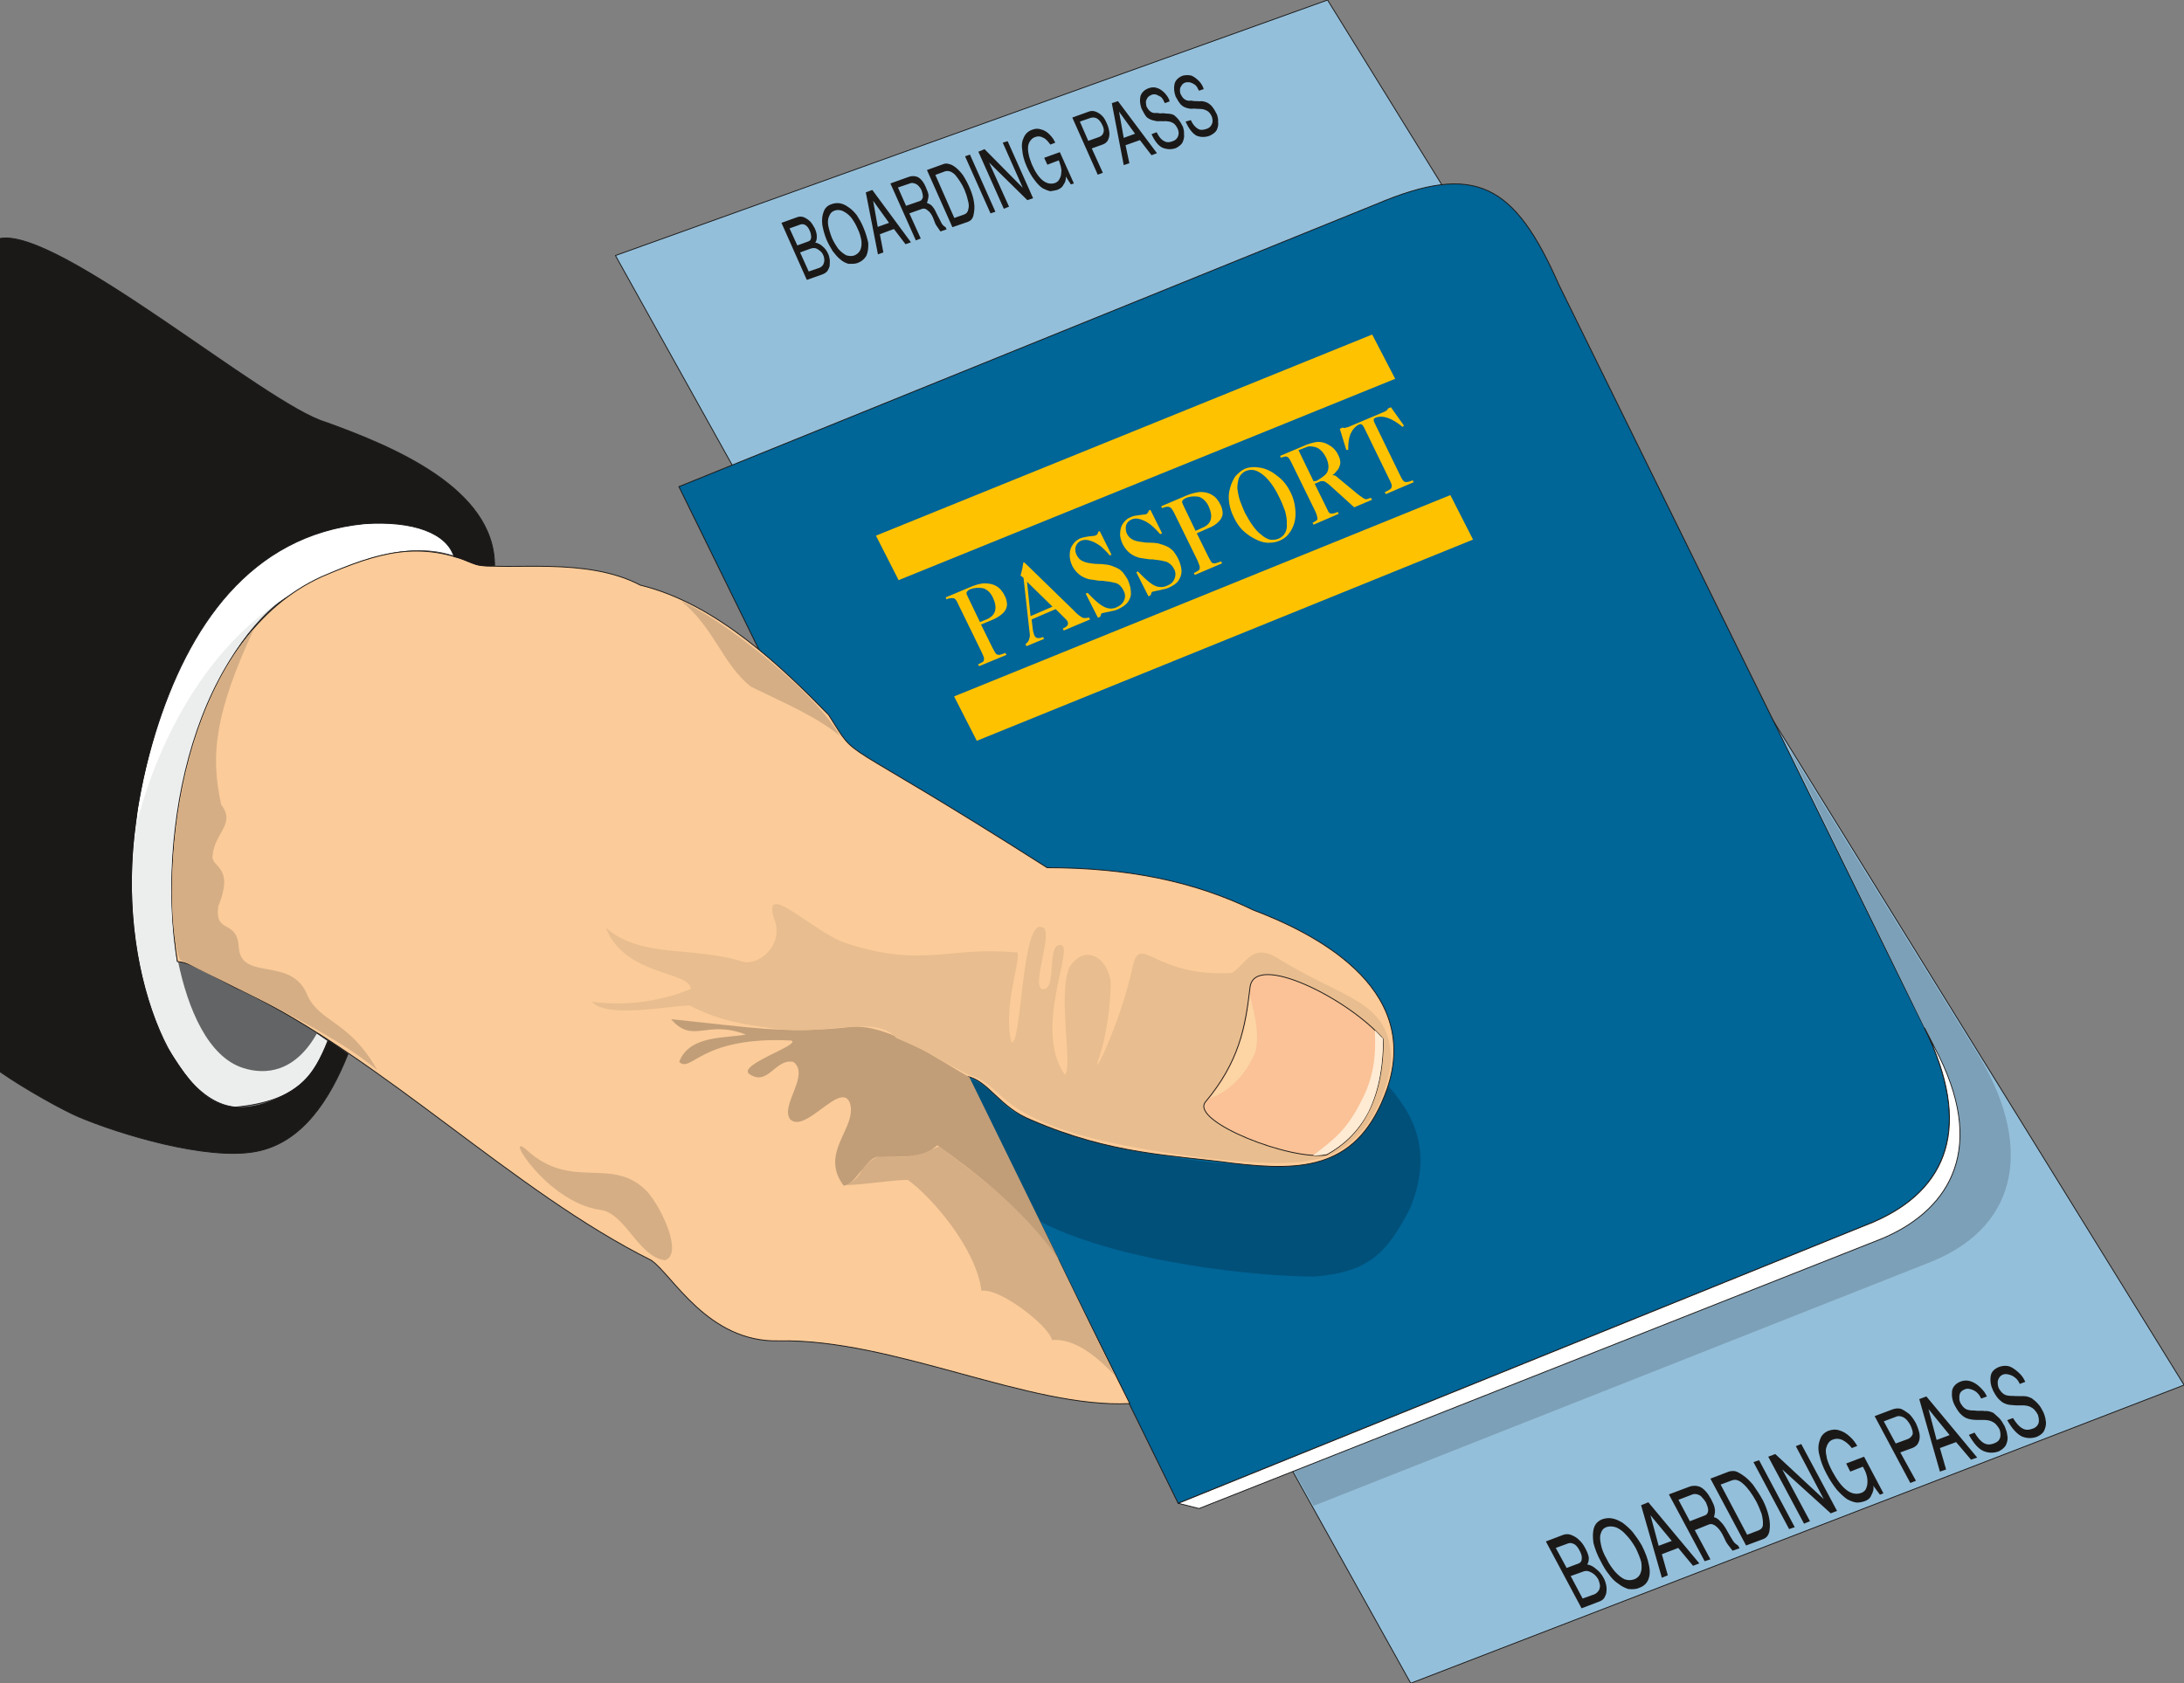 <svg xmlns="http://www.w3.org/2000/svg" xml:space="preserve" width="775.106" height="597.506" fill-rule="evenodd" stroke-linejoin="round" stroke-width="28.222" preserveAspectRatio="xMidYMid" version="1.2" viewBox="0 0 20508 15809"><rect x="0" y="0" width="20508" height="15809" fill="#808080" stroke="none"/><defs class="ClipPathGroup"><clipPath id="a" clipPathUnits="userSpaceOnUse"><path d="M0 0h20508v15809H0z"/></clipPath></defs><g class="SlideGroup"><g class="Slide" clip-path="url(#a)"><g class="Page"><g class="com.sun.star.drawing.PolyPolygonShape"><path fill="none" d="M5773-5h14743v15821H5773z" class="BoundingBox"/><path fill="#94BFDA" d="M5779 2400 12466 0l8043 13009-7262 2801L5779 2400Z"/><path fill="none" stroke="#1B1918" stroke-linejoin="miter" stroke-width="8" d="M5779 2400 12466 0l8043 13009-7262 2801L5779 2400Z"/></g><g class="com.sun.star.drawing.ClosedBezierShape"><path fill="none" d="M1230 4907h3045v5497H1230z" class="BoundingBox"/><path fill="#ECEDED" d="M2730 5582c225-132 964-561 1536-361-143-362-839-382-1362-183-664 257-1339 961-1609 2556-245 1362 282 2749 915 2805 585-56 742-295 869-625-246-175-585-363-900-516-190-94-368-195-513-231-221-1426 305-2967 1064-3445Z"/><path fill="none" stroke="#1B1918" stroke-linejoin="miter" stroke-width="8" d="M2730 5582c225-132 964-561 1536-361-143-362-839-382-1362-183-664 257-1339 961-1609 2556-245 1362 282 2749 915 2805 585-56 742-295 869-625-246-175-585-363-900-516-190-94-368-195-513-231-221-1426 305-2967 1064-3445Z"/></g><g class="com.sun.star.drawing.ClosedBezierShape"><path fill="none" d="M1285 4912h2983v2801H1285z" class="BoundingBox"/><path fill="#FFF" d="M2731 5582c223-132 964-561 1535-361-142-362-839-382-1362-183-663 257-1340 961-1609 2557-60 592 114-1217 1436-2013Z"/></g><g class="com.sun.star.drawing.ClosedBezierShape"><path fill="none" d="M1671 9025h1310v1037H1671z" class="BoundingBox"/><path fill="#636465" d="M1671 9025c93 454 284 902 612 1006 206 66 488 46 697-332-513-299-1025-591-1309-674Z"/></g><g class="com.sun.star.drawing.ClosedBezierShape"><path fill="none" d="M6369 1723h11941v12403H6369z" class="BoundingBox"/><path fill="#006597" d="m17592 11478-6529 2642-4688-9549 6549-2654c932-395 1298-188 1714 757l3434 6983c452 922 221 1517-480 1821Z"/><path fill="none" stroke="#1B1918" stroke-linejoin="miter" stroke-width="8" d="m17592 11478-6529 2642-4688-9549 6549-2654c932-395 1298-188 1714 757l3434 6983c452 922 221 1517-480 1821Z"/></g><g class="com.sun.star.drawing.ClosedBezierShape"><path fill="none" d="M12149 7028h6734v7117h-6734z" class="BoundingBox"/><path fill="#7CA0B7" d="m12149 13819 5590-2211c703-340 896-1006 368-1882l-1312-2698 1764 2850c518 834 434 1618-414 1969l-5811 2297-185-325Z"/></g><g class="com.sun.star.drawing.ClosedBezierShape"><path fill="none" d="M8880 3824h4396v2434H8880z" class="BoundingBox"/><path fill="#FEC200" d="M9004 5688c-13-28-23-49-31-57-10-10-17-15-30-12-13-3-33 0-56 10l-7-18 236-99c43-18 84-30 122-33 45 0 81 5 116 25 33 18 61 51 82 94 15 28 20 62 20 85-2 26-15 54-38 76-23 23-56 44-102 64l-104 43 109 221c13 26 23 43 31 53 8 8 20 11 33 11 10-3 30-8 56-18l10 18-257 106-10-17c23-11 38-18 49-26 7-10 7-20 7-33-2-13-13-33-25-61l-211-432Zm0 0Zm89-72 109 227 61-25c86-36 107-104 61-204-23-49-56-79-94-89-38-8-81-5-122 10-15 8-23 15-25 20-5 0-8 10-8 21 3 7 8 20 18 40Zm0 0Zm518-188c-13-12-23-20-28-20 8-31 13-53 18-74 2-10 2-20 5-30 2-13 2-21 5-21 5-2 13 3 20 11l452 440c28 31 51 48 67 58 17 16 45 16 76 8l10 18-247 104-10-18c23-10 36-20 43-28 8-10 8-23 3-38-5-10-15-20-30-35l-82-82-226 97 13 107c5 22 10 35 13 43 12 28 38 33 81 15l10 18-165 68-10-17c18-18 33-31 35-51 8-18 8-43 3-69l-56-504Zm0 0Zm272 270-239-234 33 323 206-89Zm0 0Zm538-481c-23-28-53-58-84-86-30-20-60-41-96-51-31-12-61-12-89-2-23 10-41 28-51 56-7 25-5 53 10 81 13 25 31 46 61 58 28 13 64 18 112 23 46 0 81 3 114 8s61 18 84 28c26 10 43 25 61 43 15 20 31 41 46 68 20 46 30 84 30 120 3 38-10 66-30 95-18 23-51 46-94 66-18 8-36 13-53 15-16 5-38 8-61 13-18 5-31 7-33 7-8 3-11 16-16 33l-22 11-115-227 18-8c43 46 81 82 112 105 33 25 63 38 86 41 28 5 51 0 74-10 35-16 58-36 71-67s10-59-5-89c-18-36-41-61-71-71-33-8-66-16-102-18-8-3-28-5-63-5-36-5-61-11-87-13-71-18-124-58-160-127-18-38-25-76-23-107 0-38 11-68 28-91 16-26 41-46 69-59 20-7 38-12 58-15 21-5 38-5 56-7 21-3 28-3 31-6 15-5 23-15 25-35l15-5 110 221-16 7Zm0 0Zm473-200c-23-28-54-59-84-84-28-23-61-43-94-53-33-13-64-13-92 0-22 10-40 25-50 53-5 25-5 56 10 84 13 25 33 43 61 56 28 12 66 17 114 23 43 0 81 2 114 7 31 8 59 18 82 28 25 10 43 28 61 43 15 21 30 41 45 69 22 46 32 84 34 119 0 38-12 66-31 94-18 26-53 48-94 66-20 8-38 13-56 15-15 6-38 8-58 13-21 5-31 8-36 8-8 5-10 15-15 33l-21 10-114-226 15-8c44 46 82 82 115 107 30 23 61 38 84 38 28 5 50 0 73-10 38-15 61-36 71-66 13-28 13-59-2-89-18-36-43-58-74-71-30-8-63-15-101-18-8-2-28-5-61-5-36-5-64-10-87-13-71-18-124-58-160-127-18-38-28-73-25-106 2-38 10-69 28-92 18-25 40-46 68-56 21-10 38-15 59-17 20-3 40-6 58-8 18-3 28-3 28-3 15-7 23-17 28-35l15-8 110 221-18 8Zm0 0Zm137-188c-13-28-26-46-33-56-10-8-18-13-31-13-12-2-33 3-55 13l-8-18 237-101c43-18 84-28 125-33 43 0 78 5 114 27 33 18 61 51 81 94 15 28 20 59 20 84-2 26-15 51-38 74-23 25-56 46-101 63l-104 46 109 221c13 26 23 41 30 53 8 6 21 11 33 8 10-2 31-8 56-18l10 18-256 109-10-17c23-11 38-21 48-28 8-8 8-18 8-33-3-11-11-33-23-61l-212-432Zm0 0Zm87-69 109 226 61-28c87-35 107-101 61-203-22-48-56-76-91-89-41-7-84-5-125 13-12 5-22 13-25 18-5 2-8 12-8 20 3 10 8 23 18 43Zm0 0Zm897-84c-33-71-71-129-107-170-35-40-73-68-106-82-36-15-72-13-105 0-28 14-50 34-63 64-10 31-15 64-15 99 5 39 12 77 25 117 15 38 28 74 46 112 23 43 48 86 71 117 25 36 53 69 79 86 28 26 55 41 83 49 28 5 56 2 82-8 28-13 50-31 61-53 15-23 20-54 17-89 3-33-5-74-15-115-15-40-30-81-53-127Zm0 0Zm-429 183c-23-45-38-91-44-139-7-49-5-92 8-133 10-43 28-78 48-111 26-28 54-55 89-72 43-18 94-21 150-11 56 11 107 36 158 78 53 38 94 91 127 160 22 45 35 94 40 142 5 46 5 91-7 135-11 38-28 76-54 106-20 28-48 48-84 64-33 15-68 20-114 20-41-2-79-15-119-36-41-20-79-48-115-81-35-35-61-76-83-122Zm0 0Zm543-509c-10-23-20-38-28-48-7-8-15-13-28-15-10 2-25 5-45 12l-8-17 218-92c41-20 82-30 120-38 43-5 84 5 117 26 35 17 71 50 94 101 15 31 20 59 15 84-8 25-15 46-33 61-13 19-26 31-38 37v2c10 0 17 3 28 5 7 8 17 13 33 28l175 145c25 20 43 30 56 40 7 6 18 8 28 8 7-2 20-8 40-13l11 18-168 71-224-203c-17-15-30-25-43-33-10-8-20-10-23-10-10 0-17 0-28 2l-12 6-41 17 104 211c13 26 21 43 26 53 7 13 17 16 30 16 10 0 31-3 56-16l10 18-236 102-10-18c20-8 30-18 38-23 7-2 10-12 7-25-2-13-7-33-20-61l-221-451Zm0 0Zm64-122 142 293c8-2 15-5 23-2 48-28 81-51 99-74 25-39 23-87-5-148-18-33-36-58-54-71-17-18-40-26-66-31-15-2-33-5-53 0-18 8-48 18-86 33Zm0 0Zm617-210c-8-16-15-26-20-28-8-8-16-8-28-3-38 18-61 48-82 91-17 46-20 94-20 148h-18l-61-198 28-13 5 3s3 2 8 2c2 0 8 0 10-2 8-3 15-3 25-6l341-144c23-10 35-23 35-31l28-12 122 172-12 13c-102-84-188-114-257-86-10 5-15 10-15 15 0 7 0 15 7 30l242 497c15 33 30 55 40 58 16 8 41 3 77-13l10 18-262 112-10-18c23-10 38-20 51-28 10-5 10-15 15-25 0-16-5-31-15-51l-244-501Z"/></g><g class="com.sun.star.drawing.PolyPolygonShape"><path fill="none" d="M8225 3142h5608v3817H8225z" class="BoundingBox"/><path fill="#FEC200" d="m9172 6958 4660-1890-213-418-4660 1891 213 417Zm0 0Zm-734-1509 4663-1891-216-416-4660 1889 213 418Z"/></g><g class="com.sun.star.drawing.ClosedBezierShape"><path fill="none" d="M7338 705h4103v1926H7338z" class="BoundingBox"/><path fill="#1B1918" d="m7576 2629-238-536 142-51c23-10 45-10 68-2 23 10 41 23 61 41 18 21 31 43 43 66 11 26 18 50 18 73s-2 43-15 58c25 5 48 16 69 36 25 20 40 43 53 71 8 18 13 38 15 58 0 21 0 39-2 59-5 15-13 33-23 46-13 15-28 23-49 31l-142 50Zm0 0Zm18-79 99-34c15-5 28-17 36-29 7-13 10-26 12-41-2-15-2-33-10-48-7-18-18-31-30-41-13-10-26-19-38-24-18-5-36-3-51 2l-99 36 81 179Zm0 0Zm-107-245 99-36c18-5 28-15 31-38 0-18-3-41-13-63-10-23-20-39-38-52-15-10-33-14-51-7l-101 36 73 160Zm0 0Zm275-52c-21-51-33-98-41-144-5-48 0-90 15-125 13-33 36-54 71-66 26-10 56-13 82-8 28 5 53 18 78 36 28 17 54 45 77 73 22 34 43 69 61 112 25 56 38 107 48 150 2 48-3 89-18 122-18 30-43 52-81 67-28 10-56 8-87 8-28-8-53-21-76-41-25-20-48-47-71-77-20-31-41-69-58-107Zm0 0Zm50-18c18 41 41 76 61 104 26 28 49 46 74 59 25 7 48 10 74 2 25-10 45-27 56-49 12-26 15-51 12-87-5-33-15-74-35-114-18-43-38-76-64-110-25-28-51-46-78-59-26-10-54-12-77-2-23 7-40 25-50 53-11 23-13 51-8 86 8 38 18 74 35 117Zm0 0Zm432 154-114-582 61-23 363 492-51 18-109-143-132 49 33 171-51 18Zm0 0Zm-2-258 106-38-149-207 43 245Zm0 0Zm358 127-239-535 173-62c28-10 58-10 86 3 28 16 54 46 76 100 13 28 21 52 23 70 0 18-5 44-15 72 20 8 41 17 53 35 16 17 28 43 46 81 18 36 33 61 38 74 8 15 20 27 38 38l10 20-58 20c-23-35-43-60-48-72-10-26-18-46-23-60-13-28-28-51-46-63-18-18-35-23-53-18l-122 43 107 236-46 18Zm0 0Zm-92-325 130-45c15-5 23-19 28-36 0-21-5-43-13-65-7-16-18-31-28-41s-23-20-38-23c-13-5-28-7-43 0l-112 38 76 172Zm0 0Zm435 201-239-537 155-56c15-5 30-8 53 0 16 2 38 13 61 31s46 42 69 73c23 36 46 77 68 130 16 39 31 84 36 125 8 46 3 84-5 122-8 34-26 52-53 62l-145 50Zm0 0Zm18-87 94-33c20-7 35-25 38-51 7-25 5-50-5-83-8-36-18-66-33-102-26-58-59-103-87-137-33-31-63-41-96-31l-89 33 178 404Zm0 0Zm340-43-239-536 46-16 239 537-46 15Zm0 0Zm125-43-239-536 58-24 359 363-188-424 46-14 239 536-54 18-359-353 187 414-49 20Zm0 0Zm214-399c-23-53-38-105-41-153-8-46-2-86 15-119 16-35 41-58 77-71 30-12 58-13 86-3 30 7 58 25 81 50 23 23 38 46 51 74l-46 18c-23-31-43-55-68-65-23-13-49-16-74-6-15 5-33 16-41 29-12 12-20 30-25 51-3 22-3 47 3 75 5 30 15 61 30 99 63 146 140 205 221 177 20-8 36-24 43-44 13-21 13-46 15-71-2-28-10-56-20-84l-5-13-107 41-30-65 147-53 132 294-28 9-48-74c3 31-5 54-23 79-10 23-33 37-58 47-21 5-41 9-64 12-23-5-48-15-73-28-26-18-51-43-77-79-25-31-50-76-73-127Zm0 0Zm668 79-239-537 147-53c26-11 49-12 74-2 20 8 41 20 58 38 21 18 33 46 46 74s20 57 23 83c3 28-3 51-13 72-10 20-28 34-51 42l-101 36 104 229-48 18Zm0 0Zm-89-318 101-36c23-8 36-23 41-41 8-20 3-46-10-71-13-28-28-48-48-61-18-10-38-14-61-7l-102 35 79 181Zm0 0Zm333 228-112-582 58-19 366 489-51 19-109-142-135 48 36 169-53 18Zm0 0Zm0-256 106-39-150-207 44 246Zm0 0Zm292-161c-31-5-56-16-77-34-15-18-33-49-48-80-15-43-18-80-10-116 10-35 38-62 81-77 26-8 51-10 77 0 25 8 45 23 66 43 17 18 33 38 43 61 2 8 7 18 7 21l-45 17c0-2-3-7-8-15-5-15-15-30-28-43-15-10-30-15-46-23-15-3-30-3-43 3-18 7-30 17-38 27-8 16-15 26-15 41 2 18 2 37 10 49 15 28 36 48 64 53 12 0 25 2 38 0 15 5 28 5 50 2 18 3 31 4 36 4 23 0 46 4 66 14 18 15 36 32 46 47 15 18 25 40 38 63 5 18 13 43 10 69 5 25-3 51-13 76-10 20-33 40-63 55-43 15-84 13-125-3-38-17-73-60-104-128l48-18c21 41 41 69 67 81 22 16 53 16 86 3 25-10 38-23 48-46 8-20 8-44-2-67-13-30-31-51-46-58-20-13-43-15-69-17-10 0-28 2-53 0-25 2-43-1-48-4Zm0 0Zm320-115c-33-6-56-17-76-37-16-18-33-46-49-76-15-43-18-81-10-117s38-64 79-79c28-6 53-6 79 0 25 10 45 26 66 46 17 15 33 38 43 61 2 8 7 18 7 20l-45 15c0-2-3-7-8-15-5-15-15-28-28-40-15-11-30-18-46-23-17-3-30-3-43 0-18 7-33 17-38 30-10 13-15 26-15 41 0 18 2 33 10 46 15 30 36 49 64 54 10 2 25 2 35 0 18 5 31 5 51 5s30 3 38 0c23 0 46 8 66 18 18 12 36 27 46 44 15 18 25 42 38 65 5 18 13 40 10 68 5 25-2 51-13 77-10 18-33 38-66 53-40 15-84 15-122 0-38-20-73-64-104-133l49-14c17 38 40 66 66 81 22 15 53 13 86 0 23-8 38-24 46-44 10-20 7-42 0-68-13-30-31-51-49-58-17-10-40-16-66-16-10 0-28 0-53-3-25 3-43 1-48-1Z"/></g><g class="com.sun.star.drawing.ClosedBezierShape"><path fill="none" d="M14516 12827h4698v2280h-4698z" class="BoundingBox"/><path fill="#1B1918" d="m14851 15106-335-628 160-61c27-10 53-10 78 0 28 11 54 26 76 49 23 20 41 48 56 76 16 30 28 58 33 86 0 26-2 48-15 66 33 5 59 21 84 43 30 23 51 49 69 82 12 20 20 45 25 68s5 46 2 69c-2 18-10 35-20 53-13 18-30 28-53 36l-160 61Zm0 0Zm10-92 112-40c17-8 30-21 40-36 8-13 11-30 11-48-3-18-8-38-16-56-12-20-25-36-40-48-16-13-33-21-51-28-20-5-38-3-56 5l-112 40 112 211Zm0 0Zm-150-287 114-43c18-8 28-20 28-46 3-20-5-45-20-73-13-26-28-46-46-59-23-12-40-17-61-10l-117 43 102 188Zm0 0Zm320-63c-33-59-53-115-68-170-8-56-8-105 5-145 12-38 40-64 76-79 30-10 63-15 96-8 33 6 64 21 97 41 30 23 66 53 96 89 28 36 56 76 84 124 33 66 56 125 66 181 13 56 10 101-5 139-15 36-43 64-89 79-28 13-63 13-99 10-30-10-63-25-91-48-36-23-64-51-92-91-28-33-53-77-76-122Zm0 0Zm56-21c23 49 53 89 81 122 31 33 59 56 89 69 31 10 59 10 87 0 30-10 50-31 60-56 13-30 13-61 8-104-10-38-28-84-53-135-28-48-56-89-89-122-33-38-64-58-94-71-36-12-66-12-94-2-25 10-43 30-51 61-10 28-7 61 3 106 7 38 25 84 53 132Zm0 0Zm518 176-195-681 68-28 479 574-59 23-139-168-154 59 56 198-56 23Zm0 0Zm-30-300 123-46-200-241 77 287Zm0 0Zm432 145-336-628 197-74c30-10 66-10 101 6 33 18 66 53 99 114 18 36 31 64 33 84 6 20 3 51-7 84 25 5 46 23 63 43 21 20 41 48 64 91 25 44 43 74 53 89 10 18 28 31 46 43l15 26-66 23c-33-43-56-71-63-87-13-30-26-53-33-68-18-33-39-59-61-76-23-18-44-23-64-16l-134 54 147 274-54 18Zm0 0Zm-139-376 145-56c17-8 25-23 27-46 0-23-10-48-22-76-11-18-23-33-36-46-10-15-28-23-43-28-18-5-36-5-53 3l-125 48 107 201Zm0 0Zm528 228-335-628 173-66c17-5 38-8 63-3 20 6 46 21 74 41 28 18 58 48 89 84 30 44 63 90 94 148 25 49 43 99 55 150 13 53 13 99 6 140-8 38-26 61-56 73l-163 61Zm0 0Zm10-101 107-41c25-10 41-28 41-56 2-28-3-63-13-101-15-38-28-74-51-117-38-69-79-125-119-161-41-38-76-48-112-33l-102 38 249 471Zm0 0Zm394-53-335-629 53-18 335 629-53 18Zm0 0Zm140-51-336-629 66-25 455 423-262-497 51-20 336 628-59 23-455-412 260 486-56 23Zm0 0Zm210-471c-33-61-53-117-66-175-15-54-10-102 6-143 12-40 40-68 81-84 35-12 68-15 104-2 35 10 66 30 96 58 31 28 51 56 69 87l-51 20c-28-36-58-61-89-76-28-13-58-15-86-5-20 7-36 18-46 35-10 13-18 36-23 59-2 23 3 53 11 89 10 33 25 71 48 114 91 171 183 240 277 204 23-10 38-25 45-48 11-27 11-54 8-87-5-31-15-64-33-94l-8-16-119 46-38-76 168-64 182 344-33 13-63-85c8 32-3 62-18 90-10 28-33 46-63 56-23 8-49 13-74 13-28-3-61-16-89-31-30-20-63-51-99-91-30-39-66-90-97-151Zm0 0Zm788 89-335-628 167-63c28-10 56-13 82-5 25 12 50 28 76 48 23 23 43 51 61 84 17 35 28 68 35 99 5 33 3 58-10 86-8 21-28 38-53 49l-117 43 147 266-53 21Zm0 0Zm-137-371 117-43c22-10 35-26 43-46 2-25-8-51-23-84-18-33-38-58-61-71-25-13-48-18-71-8l-117 44 112 208Zm0 0Zm415 264-194-681 67-25 477 574-58 20-140-165-152 56 58 201-58 20Zm0 0Zm-31-297 122-46-198-244 76 290Zm0 0Zm323-193c-33-5-64-18-87-41-25-20-45-53-66-91-25-49-30-92-25-137 8-41 38-72 86-89 28-10 61-10 89 0 31 10 59 28 82 50 22 21 45 44 58 69 5 10 10 20 13 23l-54 20c-2-2-5-7-10-18-10-17-20-30-38-45-18-13-35-21-56-26-18-5-38-5-51 3-20 7-33 18-43 33-5 15-10 30-7 48-3 18 5 36 12 51 23 38 46 58 82 63 10 3 25 3 45 3 13 3 33 3 56 3s38 0 43 2c28-2 56 5 82 18 20 18 40 35 58 53 18 21 33 46 48 74 8 23 21 51 23 79 8 30 3 61-10 91-10 25-36 46-69 64-48 17-96 17-144-3-46-20-92-71-137-152l53-21c30 49 58 82 89 99 28 16 61 16 99 0 28-10 46-28 53-53 5-23 3-51-7-79-21-35-41-58-64-68-23-13-51-18-81-18h-61c-31 0-51-3-61-5Zm0 0Zm361-137c-33-5-64-18-87-41-25-20-46-53-66-91-23-49-30-92-23-138 5-40 36-71 84-88 31-10 61-12 92-3 27 10 55 30 81 53 23 21 43 43 56 69 5 10 10 20 12 23l-53 20c0-2-2-8-8-18-10-17-22-33-40-45-15-13-36-21-56-26-18-5-36-5-51 0-20 8-33 20-41 36-7 15-12 28-10 45 0 21 5 39 13 54 23 38 48 58 81 63 13 3 26 3 46 3 15 2 33 2 56 2h43c31 0 56 8 81 21 23 17 44 35 59 53 20 20 33 46 48 74 10 23 20 50 23 78 7 28 2 61-10 89-10 28-33 49-69 66-48 18-96 18-145-2-45-23-91-71-137-153l54-20c30 48 58 81 88 97 28 17 61 17 100 2 27-10 45-28 53-53 5-23 2-51-8-79-20-35-40-58-63-68-21-13-51-18-82-18h-61c-30-3-48-3-60-5Z"/></g><g class="com.sun.star.drawing.ClosedBezierShape"><path fill="none" d="M9101 10135h4239v1857H9101z" class="BoundingBox"/><path fill="#015079" d="M13033 10195c130 163 473 519 206 1157-216 417-383 595-894 638-523 0-1814-125-2582-518l-662-1337c160 30 307 246 416 312 645 302 1217 399 1901 475 434 30 775 61 1057-36 279-157 444-330 558-691Z"/></g><g class="com.sun.star.drawing.ClosedBezierShape"><path fill="none" d="M1609 5172h11485v8019H1609z" class="BoundingBox"/><path fill="#FBCB99" d="M4475 5303c-535-233-919-117-1455 114-1224 557-1551 2423-1354 3615 137 0 465 217 602 270 1344 648 2549 1887 3847 2535 198 135 531 775 1199 757 1069-21 2354 637 3295 589l-1530-3073c203 38 305 292 604 409 753 327 1330 330 1889 406 668 79 1186 56 1453-698 332-968-717-1475-1258-1680-556-270-1181-397-1934-397-2055-1310-1752-967-2052-1435-434-444-1052-1046-1768-1219-510-269-1222-135-1538-193Z"/><path fill="none" stroke="#1B1918" stroke-linejoin="miter" stroke-width="8" d="M4475 5303c-535-233-919-117-1455 114-1224 557-1551 2423-1354 3615 137 0 465 217 602 270 1344 648 2549 1887 3847 2535 198 135 531 775 1199 757 1069-21 2354 637 3295 589l-1530-3073c203 38 305 292 604 409 753 327 1330 330 1889 406 668 79 1186 56 1453-698 332-968-717-1475-1258-1680-556-270-1181-397-1934-397-2055-1310-1752-967-2052-1435-434-444-1052-1046-1768-1219-510-269-1222-135-1538-193Z"/></g><g class="com.sun.star.drawing.ClosedBezierShape"><path fill="none" d="M1613 5641h8856v7279H1613z" class="BoundingBox"/><path fill="#D5AE85" d="M7054 6451c318 155 607 277 833 460-226-402-1059-1070-1496-1270 315 251 399 607 663 810Zm0 0Zm-4667-549c-363 780-416 1181-310 1656 140 181-63 264-81 478-18 114 211 94 53 477-35 269 176 112 193 384 21 327 501 76 646 455 119 254 391 232 655 699-427-361-1229-719-1854-1037-162-432-116-2195 698-3112Zm0 0Zm2555 4896c430 398 808 48 1139 398 140 163 333 585 163 641-258-36-372-453-618-475-496-77-902-750-684-564Zm0 0Zm3011 332c138 0 432-48 572-48 223 160 643 645 691 1042 160-33 625 317 663 462 132-10 322 46 589 333l-541-1115c-307-437-711-740-1110-1037-142 66-315 132-561 89-239 122-104 155-303 274Z"/></g><g class="com.sun.star.drawing.ClosedBezierShape"><path fill="none" d="M6301 9573h3645v2265H6301z" class="BoundingBox"/><path fill="#C19E78" d="M9102 10116c-285-155-742-495-1101-472-630 73-988 0-1699-71 205 238 330 0 701 144-171 36-531 0-625 257 114 109 198-244 1051-201 104 36-485 221-399 310 181 132 247-145 420-109 160 122-125 406-31 538 142 143 475-363 561-155 77 234-294 464-58 779 114-5 202-259 326-272 150 2 417 23 554-107 289 208 802 582 1143 1080l-843-1721Z"/></g><g class="com.sun.star.drawing.ClosedBezierShape"><path fill="none" d="M5558 8492h7505v2433H5558z" class="BoundingBox"/><path fill="#E8BD8F" d="M6477 9444c-185 0-780 127-919-36 330 49 675-12 927-119 0-170-620-119-795-575 327 292 820 170 1287 320 145 35 366-142 305-366-165-456 366 107 683 198 701 224 950 23 1569 79 94-41-130 499-36 844 97 41 94-1164 287-1080 122 18-119 580 10 582 132 3 33-409 155-415 165-27-261 776 48 1218 82-56-71-759 46-1012 132-206 335-109 381 113 15-3 0 457-117 775-50 167 214-361 331-901 71-304 203 113 929 70 135-87 183-270 401-156 668 420 1088 405 1093 987-71 511-376 885-760 928-315 78-1328-36-2004-196-983-249-866-516-1205-608-419-216-297-180-678-345-190-221-643-28-1095-82-355-45-581-86-843-223Z"/></g><g class="com.sun.star.drawing.ClosedBezierShape"><path fill="none" d="M11299 9150h1696v1709h-1696z" class="BoundingBox"/><path fill="#FAC296" d="M11738 9273c41-336 926 107 1251 486 0 592-216 912-534 1088-333 58-1268-310-1139-493 320-382 378-702 422-1081Z"/><path fill="none" stroke="#1B1918" stroke-linejoin="miter" stroke-width="8" d="M11738 9273c41-336 926 107 1251 486 0 592-216 912-534 1088-333 58-1268-310-1139-493 320-382 378-702 422-1081Z"/></g><g class="com.sun.star.drawing.ClosedBezierShape"><path fill="none" d="M11361 9344h444v971h-444z" class="BoundingBox"/><path fill="#FDD5A5" d="M11361 10314c119-38 303-152 422-420 59-185-23-435-48-549-26 366-154 702-374 969Z"/></g><g class="com.sun.star.drawing.ClosedBezierShape"><path fill="none" d="M12329 9677h660v1178h-660z" class="BoundingBox"/><path fill="#FFEAD3" d="M12910 9677c20 17 56 60 78 78-2 239-33 473-139 690-93 177-230 309-388 393-33 8-97 16-132 16 186-145 313-232 450-506 123-227 143-440 131-671Z"/></g><g class="com.sun.star.drawing.ClosedBezierShape"><path fill="none" d="M-4 2231h4653v8608H-4z" class="BoundingBox"/><path fill="#1B1918" d="M3267 9901c-168 419-424 830-861 914-466 89-1297-168-1667-325-135-56-508-262-739-424V2240c548-105 2490 1557 3056 1725 635 229 1588 623 1588 1347-191 23-249-58-381-84-66-218-376-340-841-309-1080 106-1657 977-1962 1958-376 1217-241 2234 99 2947 226 346 442 750 1027 503 313-142 376-284 501-553 55 43 124 83 180 127Z"/><path fill="none" stroke="#1B1918" stroke-linejoin="miter" stroke-width="8" d="M3267 9901c-168 419-424 830-861 914-466 89-1297-168-1667-325-135-56-508-262-739-424V2240c548-105 2490 1557 3056 1725 635 229 1588 623 1588 1347-191 23-249-58-381-84-66-218-376-340-841-309-1080 106-1657 977-1962 1958-376 1217-241 2234 99 2947 226 346 442 750 1027 503 313-142 376-284 501-553 55 43 124 83 180 127Z"/></g><g class="com.sun.star.drawing.ClosedBezierShape"><path fill="none" d="M11051 9655h7359v4520h-7359z" class="BoundingBox"/><path fill="#FFF" d="m11064 14120 6529-2642c701-305 932-899 480-1821l138 269c452 922 48 1463-542 1709l-6410 2534-195-49Z"/><path fill="none" stroke="#1B1918" stroke-linejoin="miter" stroke-width="8" d="m11064 14120 6529-2642c701-305 932-899 480-1821l138 269c452 922 48 1463-542 1709l-6410 2534-195-49Z"/></g></g></g></g></svg>
